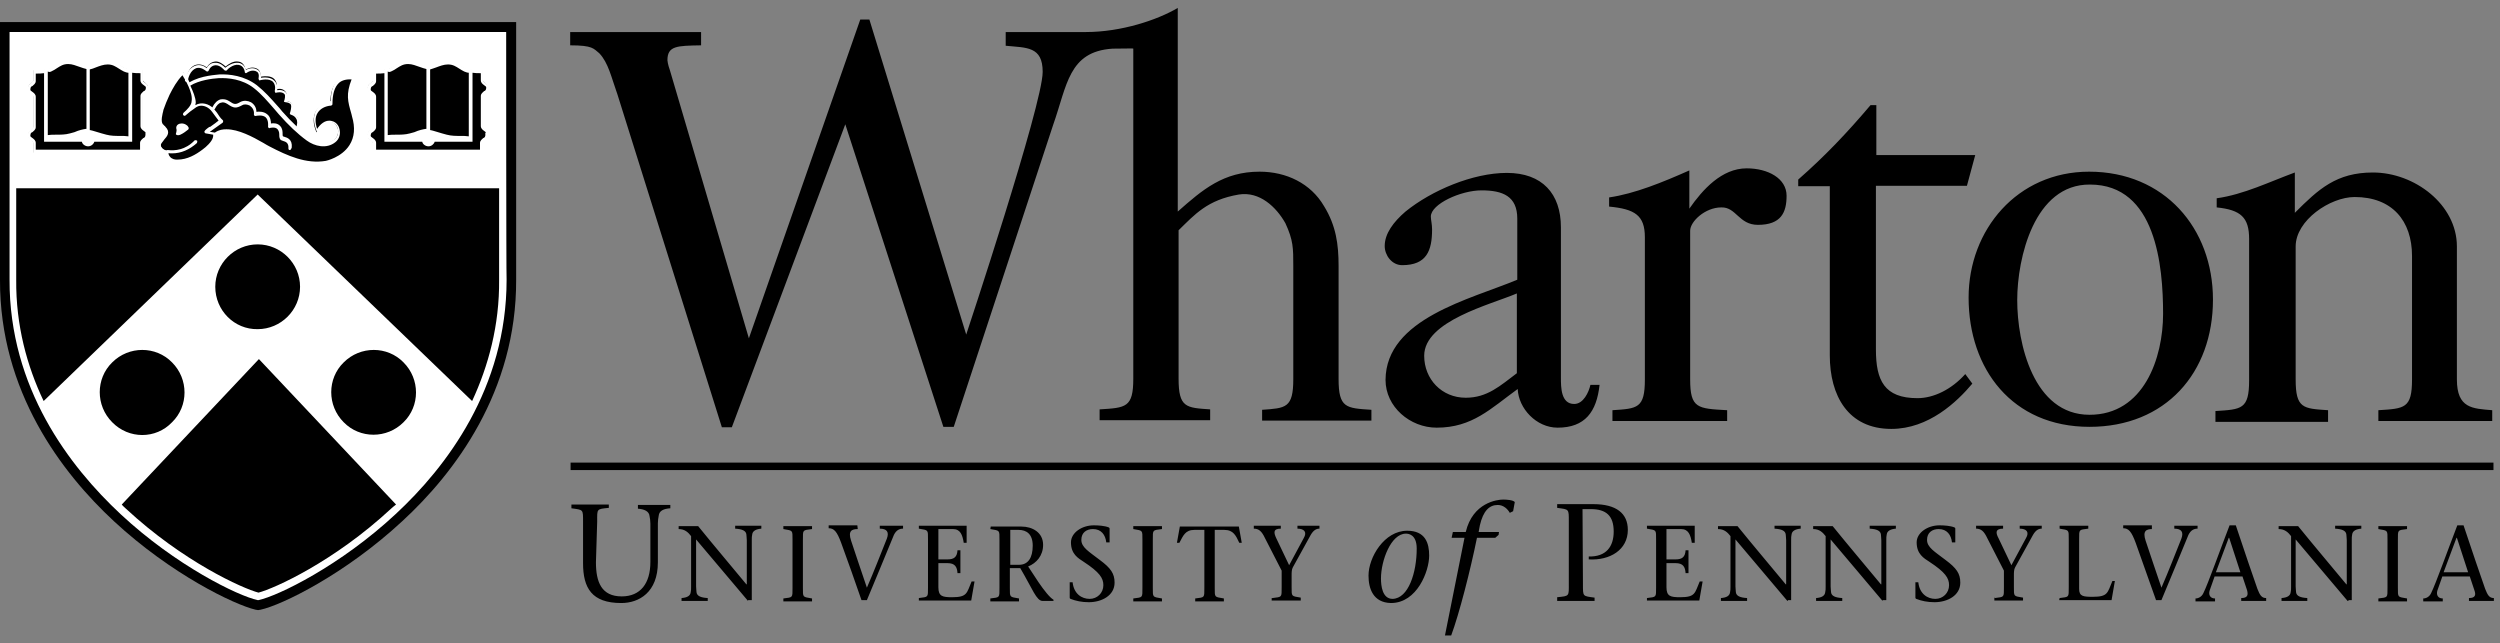 <?xml version="1.0" encoding="UTF-8"?>
<svg xmlns="http://www.w3.org/2000/svg" width="136" height="35" viewBox="0 0 136 35" fill="none">
  <rect x="0" y="0" width="136" height="35" fill="#808080" stroke="none"/>
  <path d="M28.079 1.201H0C0 1.201 0 15.127 0 15.217C-0.022 21.299 3.369 25.73 6.195 28.352C9.314 31.246 12.751 32.897 13.904 33.168L14.039 33.19L14.175 33.168C15.328 32.919 18.764 31.246 21.884 28.352C24.733 25.73 28.101 21.299 28.079 15.217C28.079 15.037 28.079 1.201 28.079 1.201Z" fill="#050000" style="fill:#050000;fill:color(display-p3 0.018 0 0);fill-opacity:1;"></path>
  <path d="M26.36 7.078C26.406 7.101 26.428 7.146 26.473 7.191C26.496 7.237 26.519 7.304 26.519 7.35C26.519 7.417 26.496 7.463 26.473 7.508C26.451 7.553 26.406 7.576 26.36 7.621C26.293 7.666 26.225 7.711 26.225 7.802V8.299H23.263H20.302V7.802C20.302 7.734 20.234 7.666 20.166 7.621C20.121 7.598 20.098 7.553 20.053 7.508C20.03 7.463 20.008 7.395 20.008 7.35C20.008 7.282 20.03 7.237 20.053 7.191C20.076 7.146 20.121 7.124 20.166 7.078C20.234 7.033 20.302 6.988 20.302 6.897V5.247C20.302 5.179 20.234 5.111 20.166 5.066C20.121 5.044 20.098 4.998 20.053 4.953C20.03 4.908 20.008 4.84 20.008 4.795C20.008 4.727 20.03 4.682 20.053 4.637C20.076 4.591 20.121 4.569 20.166 4.524C20.234 4.478 20.302 4.433 20.302 4.343V3.823H20.369C20.709 3.823 21.002 3.823 21.229 3.732C21.296 3.71 21.409 3.642 21.477 3.597C21.658 3.484 21.861 3.371 22.178 3.371C22.427 3.371 22.653 3.461 22.856 3.552C22.992 3.619 23.15 3.665 23.241 3.665H23.286C23.376 3.665 23.512 3.619 23.67 3.552C23.874 3.484 24.1 3.371 24.348 3.371C24.642 3.371 24.868 3.506 25.049 3.597C25.117 3.642 25.207 3.71 25.298 3.732C25.501 3.823 25.818 3.823 26.157 3.823H26.225V4.32C26.225 4.388 26.293 4.456 26.36 4.501C26.383 4.524 26.428 4.569 26.473 4.614C26.496 4.659 26.519 4.727 26.519 4.772C26.519 4.84 26.496 4.885 26.473 4.931C26.451 4.976 26.406 4.998 26.36 5.044C26.293 5.089 26.225 5.134 26.225 5.225V6.852C26.225 6.965 26.293 7.011 26.36 7.078ZM19.126 7.915C18.674 8.638 17.792 8.819 17.77 8.819C17.589 8.842 17.43 8.864 17.227 8.864C16.323 8.864 15.464 8.48 14.604 8.005C14.514 7.96 14.401 7.892 14.288 7.824C13.745 7.53 12.977 7.101 12.321 7.101C12.14 7.101 11.959 7.124 11.779 7.237L11.756 7.259V7.282C11.756 7.35 11.733 7.463 11.711 7.508C11.598 7.802 11.281 8.073 11.1 8.209C10.716 8.48 10.241 8.751 9.676 8.751C9.586 8.751 9.495 8.729 9.45 8.729C9.337 8.706 9.269 8.638 9.201 8.548C9.179 8.503 9.134 8.457 9.134 8.412C9.111 8.367 9.111 8.344 9.111 8.277V8.254L9.088 8.231C8.862 8.163 8.727 8.005 8.727 7.847C8.727 7.711 8.817 7.598 8.907 7.485C9.066 7.304 9.201 7.146 8.975 6.943C8.953 6.92 8.93 6.92 8.907 6.897C8.885 6.875 8.84 6.852 8.84 6.83C8.659 6.626 8.772 6.219 8.817 5.971V5.948C8.885 5.677 8.998 5.405 9.156 5.089C9.36 4.682 9.608 4.207 9.947 3.936C9.947 3.936 9.97 3.913 9.97 3.936C9.993 3.936 9.993 3.936 9.993 3.958C9.993 3.981 10.038 4.026 10.083 4.117L10.151 4.207L10.174 4.094C10.264 3.8 10.422 3.597 10.648 3.529C10.874 3.461 11.1 3.552 11.213 3.642L11.259 3.665L11.281 3.619C11.349 3.506 11.485 3.371 11.711 3.348C11.937 3.325 12.14 3.506 12.253 3.597L12.276 3.619L12.299 3.597C12.412 3.506 12.683 3.303 12.954 3.348C13.226 3.371 13.316 3.619 13.338 3.71L13.361 3.778L13.429 3.755C13.565 3.687 13.791 3.619 14.017 3.755C14.152 3.845 14.175 4.004 14.175 4.117V4.185L14.243 4.162C14.424 4.139 14.74 4.117 14.921 4.298C15.057 4.456 15.079 4.637 15.057 4.795L15.034 4.863L15.102 4.84C15.26 4.818 15.441 4.84 15.554 5.021C15.622 5.134 15.599 5.315 15.577 5.383V5.473L15.622 5.496C15.712 5.518 15.848 5.564 15.916 5.699C15.938 5.79 15.938 5.948 15.893 6.129L15.87 6.174L15.916 6.197C15.984 6.219 16.142 6.31 16.21 6.445C16.277 6.581 16.277 6.784 16.187 6.988L16.164 7.01L16.187 7.033C16.368 7.214 16.571 7.372 16.775 7.508C17.159 7.802 17.77 7.937 18.199 7.598C18.357 7.463 18.425 7.237 18.38 7.01C18.335 6.83 18.199 6.671 18.018 6.626C17.702 6.558 17.453 6.852 17.25 7.169C17.25 7.191 17.227 7.191 17.227 7.191L17.204 7.169C17.023 6.739 17.023 6.355 17.182 6.061C17.317 5.835 17.611 5.654 17.928 5.609H17.973V5.564C17.973 5.021 18.109 4.659 18.357 4.411C18.516 4.275 18.787 4.117 19.262 4.185C19.284 4.185 19.284 4.185 19.284 4.207C19.284 4.23 19.284 4.23 19.284 4.23C18.945 5.089 19.013 5.383 19.216 6.084C19.239 6.151 19.239 6.219 19.262 6.264C19.465 6.897 19.42 7.463 19.126 7.915ZM7.845 7.078C7.89 7.101 7.913 7.146 7.958 7.191C7.981 7.237 8.003 7.304 8.003 7.35C8.003 7.417 7.981 7.463 7.958 7.508C7.935 7.553 7.89 7.576 7.845 7.621C7.777 7.666 7.709 7.711 7.709 7.802V8.299H4.77H1.831V7.802C1.831 7.734 1.763 7.666 1.696 7.621C1.65 7.598 1.628 7.553 1.583 7.508C1.56 7.463 1.537 7.395 1.537 7.35C1.537 7.282 1.56 7.237 1.583 7.191C1.605 7.146 1.65 7.124 1.696 7.078C1.763 7.033 1.831 6.988 1.831 6.897V5.247C1.831 5.179 1.763 5.111 1.696 5.066C1.65 5.044 1.628 4.998 1.583 4.953C1.56 4.908 1.537 4.84 1.537 4.795C1.537 4.727 1.56 4.682 1.583 4.637C1.605 4.591 1.65 4.569 1.696 4.524C1.763 4.478 1.831 4.433 1.831 4.343V3.823H1.899C2.238 3.823 2.532 3.823 2.758 3.732C2.826 3.71 2.939 3.642 3.007 3.597C3.188 3.484 3.391 3.371 3.708 3.371C3.956 3.371 4.182 3.461 4.386 3.552C4.522 3.619 4.68 3.665 4.77 3.665H4.815C4.906 3.665 5.042 3.619 5.2 3.552C5.403 3.484 5.629 3.371 5.878 3.371C6.172 3.371 6.398 3.506 6.579 3.597C6.647 3.642 6.737 3.71 6.828 3.732C7.031 3.823 7.348 3.823 7.687 3.823H7.754V4.32C7.754 4.388 7.822 4.456 7.89 4.501C7.913 4.524 7.958 4.569 8.003 4.614C8.026 4.659 8.048 4.727 8.048 4.772C8.048 4.84 8.026 4.885 8.003 4.931C7.981 4.976 7.935 4.998 7.89 5.044C7.822 5.089 7.754 5.134 7.754 5.225V6.852C7.732 6.965 7.8 7.011 7.845 7.078ZM0.701 1.946C0.701 1.946 0.724 10.085 0.701 10.04H27.378C27.378 6.219 27.378 1.946 27.378 1.946H0.701Z" fill="white" style="fill:white;fill-opacity:1;"></path>
  <path d="M9.88 6.716C9.97 6.716 10.06 6.738 10.151 6.806C10.174 6.829 10.219 6.852 10.219 6.874C10.287 6.942 10.287 7.032 10.196 7.078C10.128 7.123 10.06 7.191 10.015 7.213C9.902 7.281 9.721 7.417 9.586 7.326C9.518 7.281 9.654 7.191 9.586 6.965C9.586 6.784 9.744 6.716 9.88 6.716Z" fill="white" style="fill:white;fill-opacity:1;"></path>
  <path d="M9.925 4.094C9.631 4.388 9.405 4.795 9.224 5.157C9.089 5.451 8.976 5.722 8.885 5.993V6.016C8.84 6.197 8.727 6.604 8.863 6.762C8.885 6.784 8.908 6.784 8.93 6.83C8.953 6.852 8.976 6.852 8.998 6.897C9.292 7.191 9.089 7.417 8.93 7.598C8.863 7.711 8.749 7.802 8.749 7.892C8.749 8.096 8.998 8.186 9.089 8.186C9.111 8.209 9.156 8.209 9.156 8.254C9.156 8.322 9.179 8.367 9.179 8.412C9.202 8.457 9.202 8.48 9.247 8.525C9.292 8.593 9.382 8.638 9.45 8.661C9.518 8.683 9.586 8.683 9.654 8.683C10.196 8.683 10.649 8.412 11.01 8.141C11.236 7.983 11.508 7.711 11.575 7.508C11.598 7.44 11.598 7.395 11.598 7.327L11.214 7.259C11.214 7.259 11.214 7.259 11.191 7.259C11.146 7.237 11.123 7.214 11.123 7.191C11.101 7.124 11.191 7.056 11.304 6.965C11.349 6.943 11.372 6.897 11.44 6.897C11.643 6.762 11.802 6.626 11.892 6.558C11.779 6.423 11.711 6.31 11.621 6.197C11.553 6.106 11.508 6.038 11.462 5.993C11.281 5.79 10.942 5.654 10.671 5.835C10.558 5.903 10.468 5.993 10.355 6.061C10.287 6.129 10.174 6.197 10.083 6.287C10.061 6.31 10.015 6.31 9.97 6.264C9.948 6.242 9.948 6.197 9.97 6.151C9.993 6.129 9.993 6.129 10.015 6.106C10.151 5.993 10.422 5.722 10.422 5.518C10.513 5.066 10.083 4.343 9.925 4.094ZM12.321 7.033C12.977 7.033 13.746 7.44 14.334 7.779C14.447 7.847 14.56 7.915 14.65 7.96C15.645 8.48 16.662 8.932 17.725 8.751C17.725 8.751 18.584 8.57 19.013 7.892C19.285 7.463 19.33 6.943 19.149 6.332C19.126 6.264 19.126 6.197 19.104 6.151C18.923 5.518 18.81 5.134 19.126 4.32C18.765 4.298 18.538 4.411 18.425 4.524C18.199 4.75 18.086 5.111 18.086 5.654C18.086 5.699 18.064 5.722 18.018 5.744C17.679 5.767 17.408 5.925 17.273 6.151C17.137 6.378 17.137 6.649 17.25 7.011C17.408 6.784 17.679 6.491 18.041 6.581C18.267 6.626 18.425 6.807 18.471 7.033C18.538 7.304 18.448 7.576 18.245 7.734C17.77 8.118 17.114 7.96 16.685 7.644C16.187 7.282 15.69 6.807 15.17 6.219C15.08 6.106 14.989 6.016 14.899 5.903C14.56 5.518 14.22 5.111 13.813 4.795C13.181 4.298 12.412 4.23 11.892 4.252C11.53 4.275 10.829 4.365 10.355 4.659C10.49 4.953 10.649 5.315 10.649 5.586C10.649 5.631 10.626 5.677 10.626 5.722C10.965 5.518 11.372 5.654 11.621 5.903C11.666 5.971 11.734 6.038 11.802 6.129C11.892 6.264 11.982 6.423 12.118 6.536C12.141 6.558 12.141 6.581 12.141 6.604C12.141 6.626 12.118 6.649 12.118 6.671C12.118 6.671 11.892 6.83 11.575 7.056C11.53 7.078 11.508 7.124 11.44 7.146L11.417 7.169L11.688 7.214C11.915 7.056 12.118 7.033 12.321 7.033ZM17.227 8.932C16.3 8.932 15.464 8.548 14.582 8.073C14.492 8.028 14.379 7.96 14.266 7.892C13.565 7.508 12.502 6.943 11.824 7.304C11.824 7.395 11.802 7.485 11.779 7.553C11.666 7.847 11.327 8.141 11.146 8.254C10.761 8.548 10.287 8.819 9.699 8.819C9.609 8.819 9.518 8.796 9.45 8.774C9.337 8.751 9.247 8.661 9.156 8.57C9.134 8.525 9.089 8.48 9.066 8.412C9.043 8.367 9.043 8.322 9.043 8.277C8.795 8.231 8.636 8.05 8.636 7.847C8.636 7.689 8.749 7.553 8.84 7.463C9.021 7.259 9.066 7.169 8.908 7.011C8.885 6.988 8.885 6.988 8.84 6.965C8.795 6.943 8.772 6.92 8.749 6.897C8.546 6.671 8.659 6.264 8.727 5.993V5.971C8.795 5.699 8.908 5.428 9.066 5.111C9.269 4.682 9.518 4.23 9.88 3.936C9.902 3.913 9.925 3.913 9.948 3.913C9.97 3.913 9.993 3.936 10.015 3.936C10.038 3.958 10.174 4.162 10.309 4.478C10.942 4.094 11.824 4.072 11.937 4.049C12.48 4.026 13.294 4.117 13.972 4.637C14.401 4.976 14.74 5.36 15.08 5.744C15.17 5.835 15.26 5.948 15.351 6.061C15.871 6.649 16.346 7.101 16.866 7.463C17.25 7.734 17.815 7.892 18.222 7.553C18.358 7.44 18.425 7.214 18.38 7.011C18.335 6.83 18.222 6.717 18.064 6.671C17.77 6.604 17.544 6.897 17.363 7.169C17.34 7.191 17.318 7.214 17.295 7.191C17.273 7.191 17.227 7.169 17.227 7.146C17.046 6.694 17.024 6.287 17.205 5.993C17.363 5.744 17.634 5.564 17.996 5.496C17.996 4.953 18.132 4.546 18.38 4.32C18.538 4.185 18.832 4.004 19.33 4.094C19.352 4.094 19.375 4.117 19.398 4.139C19.42 4.162 19.42 4.185 19.398 4.207C19.058 5.044 19.149 5.338 19.33 6.038C19.352 6.106 19.352 6.174 19.375 6.219C19.556 6.897 19.511 7.463 19.194 7.937C18.719 8.683 17.838 8.864 17.77 8.887C17.566 8.91 17.408 8.932 17.227 8.932Z" fill="white" style="fill:white;fill-opacity:1;"></path>
  <path d="M9.36 8.343C9.292 8.343 9.202 8.343 9.111 8.321C9.066 8.321 9.043 8.276 9.043 8.23C9.043 8.185 9.089 8.162 9.134 8.162C9.518 8.208 10.083 8.162 10.581 7.643C10.603 7.62 10.649 7.62 10.716 7.643C10.739 7.665 10.739 7.71 10.716 7.778C10.309 8.14 9.857 8.343 9.36 8.343Z" fill="white" style="fill:white;fill-opacity:1;"></path>
  <path d="M16.165 7.077C16.142 7.077 16.142 7.077 16.142 7.077C16.097 7.054 16.074 7.009 16.097 6.964C16.187 6.761 16.187 6.58 16.119 6.467C16.029 6.286 15.825 6.241 15.825 6.241C15.803 6.241 15.78 6.218 15.78 6.195C15.758 6.173 15.758 6.15 15.78 6.128C15.803 6.06 15.871 5.811 15.825 5.698C15.803 5.608 15.599 5.562 15.532 5.562C15.509 5.562 15.486 5.54 15.464 5.54C15.441 5.54 15.441 5.494 15.464 5.472C15.486 5.404 15.532 5.223 15.486 5.133C15.351 4.952 15.034 5.042 15.034 5.042C15.012 5.065 14.966 5.042 14.966 5.02C14.966 4.997 14.944 4.975 14.944 4.952C14.944 4.952 15.034 4.658 14.853 4.455C14.627 4.228 14.175 4.364 14.152 4.364C14.13 4.387 14.085 4.364 14.085 4.342C14.085 4.319 14.062 4.296 14.062 4.274C14.062 4.251 14.13 4.025 13.994 3.912C13.723 3.731 13.429 3.957 13.429 3.957C13.406 3.98 13.384 3.98 13.361 3.98C13.339 3.957 13.316 3.957 13.316 3.912C13.316 3.889 13.271 3.573 12.977 3.528C12.66 3.482 12.344 3.799 12.344 3.822C12.321 3.844 12.321 3.844 12.276 3.844C12.254 3.844 12.231 3.822 12.208 3.822C12.208 3.822 11.982 3.528 11.711 3.55C11.44 3.573 11.349 3.844 11.349 3.844C11.327 3.867 11.327 3.889 11.281 3.889C11.259 3.889 11.236 3.889 11.213 3.867C11.213 3.867 10.942 3.618 10.671 3.709C10.332 3.844 10.241 4.251 10.219 4.387C10.196 4.432 10.174 4.455 10.128 4.455C10.083 4.432 10.06 4.409 10.06 4.364C10.083 4.206 10.196 3.731 10.626 3.573C10.874 3.482 11.123 3.595 11.236 3.709C11.304 3.595 11.44 3.415 11.688 3.415C11.96 3.392 12.163 3.595 12.254 3.686C12.389 3.573 12.66 3.392 12.954 3.415C13.203 3.437 13.339 3.641 13.384 3.799C13.52 3.731 13.768 3.641 14.017 3.799C14.198 3.912 14.198 4.093 14.198 4.228C14.379 4.206 14.718 4.183 14.921 4.387C15.102 4.568 15.102 4.771 15.079 4.907C15.215 4.884 15.464 4.884 15.599 5.088C15.667 5.223 15.667 5.381 15.622 5.495C15.735 5.517 15.893 5.585 15.961 5.721C16.006 5.856 15.961 6.06 15.938 6.173C16.029 6.195 16.165 6.308 16.255 6.467C16.345 6.647 16.323 6.851 16.232 7.1C16.21 7.054 16.187 7.077 16.165 7.077Z" fill="white" style="fill:white;fill-opacity:1;"></path>
  <path d="M15.758 8.163C15.712 8.163 15.69 8.118 15.69 8.073C15.712 7.779 15.554 7.711 15.396 7.666C15.351 7.643 15.328 7.643 15.283 7.621C15.215 7.576 15.192 7.463 15.192 7.372C15.192 7.259 15.192 7.146 15.102 7.033C14.966 6.875 14.672 6.965 14.672 6.965C14.65 6.988 14.605 6.965 14.605 6.943C14.582 6.92 14.582 6.897 14.582 6.875C14.582 6.875 14.627 6.536 14.446 6.377C14.288 6.242 13.994 6.287 13.904 6.31C13.881 6.31 13.858 6.31 13.836 6.287C13.813 6.264 13.813 6.242 13.813 6.219C13.836 6.016 13.745 5.857 13.587 5.744C13.452 5.677 13.293 5.654 13.18 5.722C12.841 5.903 12.728 5.903 12.366 5.654C12.253 5.586 12.14 5.541 12.027 5.586C11.892 5.609 11.779 5.744 11.688 5.925C11.666 5.948 11.62 5.993 11.575 5.948C11.553 5.925 11.507 5.88 11.553 5.835C11.666 5.609 11.824 5.451 12.005 5.405C12.163 5.383 12.321 5.405 12.457 5.496C12.751 5.699 12.819 5.699 13.09 5.541C13.271 5.451 13.474 5.473 13.655 5.564C13.836 5.677 13.949 5.857 13.949 6.084C14.085 6.061 14.356 6.061 14.537 6.219C14.718 6.355 14.74 6.604 14.74 6.717C14.876 6.694 15.102 6.694 15.238 6.852C15.373 6.988 15.373 7.169 15.373 7.282C15.373 7.327 15.373 7.395 15.396 7.417C15.418 7.417 15.441 7.44 15.464 7.44C15.622 7.485 15.916 7.576 15.871 8.028C15.825 8.141 15.803 8.163 15.758 8.163Z" fill="white" style="fill:white;fill-opacity:1;"></path>
  <path d="M7.913 7.349C7.913 7.372 7.89 7.417 7.89 7.44C7.868 7.462 7.845 7.508 7.8 7.508C7.732 7.575 7.619 7.643 7.619 7.779V8.141H4.771H1.945V7.779C1.945 7.643 1.854 7.575 1.764 7.508C1.741 7.485 1.696 7.462 1.673 7.44C1.651 7.417 1.651 7.372 1.651 7.349C1.651 7.327 1.673 7.281 1.673 7.259C1.696 7.236 1.719 7.191 1.764 7.191C1.832 7.123 1.945 7.055 1.945 6.92V5.269C1.945 5.134 1.854 5.066 1.764 4.998C1.741 4.975 1.696 4.953 1.673 4.93C1.651 4.908 1.651 4.862 1.651 4.84C1.651 4.817 1.673 4.772 1.673 4.749C1.696 4.727 1.719 4.682 1.764 4.682C1.832 4.614 1.945 4.546 1.945 4.41V4.003C1.945 4.003 1.945 4.003 1.967 4.003C2.103 4.003 2.261 4.003 2.397 3.981V7.711H4.454C4.477 7.847 4.635 7.96 4.793 7.96C4.951 7.96 5.087 7.847 5.132 7.711H7.19V3.958C7.325 3.981 7.483 3.981 7.619 3.981H7.642V4.365C7.642 4.501 7.732 4.569 7.823 4.636C7.845 4.659 7.89 4.682 7.913 4.704C7.936 4.727 7.936 4.772 7.936 4.795C7.936 4.817 7.913 4.862 7.913 4.885C7.89 4.908 7.868 4.953 7.823 4.953C7.755 5.021 7.642 5.089 7.642 5.224V6.852C7.642 6.988 7.732 7.055 7.823 7.123C7.845 7.146 7.89 7.168 7.913 7.191C7.913 7.259 7.913 7.304 7.913 7.349ZM2.826 3.868C2.917 3.823 3.007 3.777 3.098 3.709C3.278 3.596 3.437 3.483 3.708 3.483C3.934 3.483 4.138 3.574 4.341 3.642C4.477 3.687 4.59 3.732 4.703 3.755V7.01H4.68C4.522 7.033 4.296 7.078 4.047 7.191C3.979 7.214 3.866 7.236 3.798 7.259C3.55 7.327 3.301 7.327 3.052 7.327C2.894 7.327 2.736 7.327 2.6 7.349V3.89C2.668 3.936 2.758 3.913 2.826 3.868ZM5.223 3.664C5.404 3.596 5.63 3.506 5.856 3.506C6.127 3.506 6.285 3.619 6.466 3.732C6.534 3.777 6.647 3.845 6.737 3.89C6.805 3.913 6.896 3.958 6.986 3.958V7.417C6.85 7.394 6.692 7.394 6.534 7.394C6.285 7.394 6.037 7.394 5.788 7.327C5.72 7.304 5.607 7.281 5.539 7.259C5.29 7.191 5.042 7.101 4.906 7.078C4.906 7.078 4.906 7.078 4.884 7.078V3.777C4.997 3.755 5.11 3.709 5.223 3.664ZM7.89 7.033C7.823 6.988 7.777 6.965 7.777 6.897V5.269C7.777 5.224 7.8 5.202 7.89 5.134C7.936 5.111 7.981 5.066 8.026 4.998C8.049 4.93 8.094 4.862 8.094 4.817C8.094 4.772 8.071 4.682 8.026 4.636C8.003 4.591 7.958 4.546 7.89 4.501C7.823 4.456 7.777 4.433 7.777 4.365V3.777H7.642C7.348 3.777 7.009 3.777 6.805 3.687C6.737 3.664 6.647 3.619 6.579 3.551C6.398 3.438 6.195 3.303 5.856 3.303C5.607 3.303 5.358 3.393 5.155 3.483C5.019 3.551 4.884 3.596 4.793 3.596H4.771H4.748C4.657 3.596 4.522 3.551 4.386 3.483C4.183 3.416 3.957 3.303 3.685 3.303C3.369 3.303 3.143 3.438 2.962 3.551C2.894 3.596 2.804 3.642 2.736 3.687C2.532 3.777 2.193 3.777 1.899 3.777H1.809V4.365C1.809 4.41 1.786 4.433 1.696 4.501C1.651 4.523 1.605 4.569 1.56 4.636C1.515 4.704 1.492 4.772 1.492 4.817C1.492 4.885 1.515 4.953 1.56 4.998C1.583 5.043 1.628 5.089 1.696 5.134C1.764 5.179 1.809 5.202 1.809 5.269V6.897C1.809 6.942 1.786 6.965 1.696 7.033C1.651 7.055 1.605 7.101 1.56 7.168C1.538 7.236 1.492 7.304 1.492 7.349C1.492 7.417 1.515 7.485 1.56 7.53C1.583 7.575 1.628 7.621 1.696 7.666C1.764 7.711 1.809 7.734 1.809 7.801V8.344H4.816H7.823V7.801C7.823 7.756 7.845 7.734 7.936 7.666C7.981 7.643 8.026 7.598 8.071 7.53C8.116 7.462 8.139 7.394 8.139 7.349C8.139 7.281 8.116 7.214 8.071 7.168C7.981 7.101 7.936 7.055 7.89 7.033ZM26.406 7.349C26.406 7.372 26.383 7.417 26.383 7.44C26.361 7.462 26.338 7.508 26.293 7.508C26.225 7.575 26.112 7.643 26.112 7.779V8.141H23.286H20.46V7.779C20.46 7.643 20.37 7.575 20.279 7.508C20.257 7.485 20.211 7.462 20.189 7.44C20.166 7.417 20.166 7.372 20.166 7.349C20.166 7.327 20.189 7.281 20.189 7.259C20.211 7.236 20.234 7.191 20.279 7.191C20.347 7.123 20.46 7.055 20.46 6.92V5.269C20.46 5.134 20.37 5.066 20.279 4.998C20.257 4.975 20.211 4.953 20.189 4.93C20.166 4.908 20.166 4.862 20.166 4.84C20.166 4.817 20.189 4.772 20.189 4.749C20.211 4.727 20.234 4.682 20.279 4.682C20.347 4.614 20.46 4.546 20.46 4.41V4.003C20.46 4.003 20.46 4.003 20.483 4.003C20.618 4.003 20.777 4.003 20.912 3.981V7.711H22.97C22.992 7.847 23.15 7.96 23.309 7.96C23.467 7.96 23.602 7.847 23.648 7.711H25.705V3.958C25.841 3.981 25.999 3.981 26.135 3.981H26.157V4.365C26.157 4.501 26.248 4.569 26.338 4.636C26.361 4.659 26.406 4.682 26.428 4.704C26.451 4.727 26.451 4.772 26.451 4.795C26.451 4.817 26.428 4.862 26.428 4.885C26.406 4.908 26.383 4.953 26.338 4.953C26.27 5.021 26.157 5.089 26.157 5.224V6.852C26.157 6.988 26.248 7.055 26.338 7.123C26.361 7.146 26.406 7.168 26.428 7.191C26.383 7.259 26.406 7.304 26.406 7.349ZM21.319 3.868C21.41 3.823 21.5 3.777 21.59 3.709C21.771 3.596 21.93 3.483 22.201 3.483C22.427 3.483 22.63 3.574 22.834 3.642C22.97 3.687 23.083 3.732 23.196 3.755V7.01H23.173C23.015 7.033 22.789 7.078 22.54 7.191C22.472 7.214 22.359 7.236 22.291 7.259C22.043 7.327 21.794 7.327 21.545 7.327C21.387 7.327 21.229 7.327 21.093 7.349V3.89C21.161 3.936 21.229 3.913 21.319 3.868ZM23.738 3.664C23.919 3.596 24.145 3.506 24.371 3.506C24.642 3.506 24.801 3.619 24.982 3.732C25.049 3.777 25.162 3.845 25.253 3.89C25.321 3.913 25.411 3.958 25.502 3.958V7.417C25.366 7.394 25.208 7.394 25.049 7.394C24.801 7.394 24.552 7.394 24.303 7.327C24.235 7.304 24.122 7.281 24.055 7.259C23.806 7.191 23.557 7.101 23.422 7.078C23.422 7.078 23.422 7.078 23.399 7.078V3.777C23.489 3.755 23.602 3.709 23.738 3.664ZM26.383 7.033C26.315 6.988 26.27 6.965 26.27 6.897V5.269C26.27 5.224 26.293 5.202 26.383 5.134C26.428 5.111 26.474 5.066 26.519 4.998C26.541 4.93 26.587 4.862 26.587 4.817C26.587 4.772 26.564 4.682 26.519 4.636C26.496 4.591 26.451 4.546 26.383 4.501C26.315 4.456 26.27 4.433 26.27 4.365V3.777H26.135C25.841 3.777 25.502 3.777 25.298 3.687C25.23 3.664 25.14 3.619 25.072 3.551C24.891 3.438 24.688 3.303 24.349 3.303C24.1 3.303 23.851 3.393 23.648 3.483C23.512 3.551 23.376 3.596 23.286 3.596H23.263C23.173 3.596 23.037 3.551 22.902 3.483C22.698 3.416 22.472 3.303 22.201 3.303C21.884 3.303 21.658 3.438 21.477 3.551C21.41 3.596 21.319 3.642 21.251 3.687C21.048 3.777 20.709 3.777 20.415 3.777H20.279V4.365C20.279 4.41 20.257 4.433 20.166 4.501C20.121 4.523 20.076 4.569 20.03 4.636C20.008 4.704 19.963 4.772 19.963 4.817C19.963 4.885 19.985 4.953 20.03 4.998C20.053 5.043 20.098 5.089 20.166 5.134C20.234 5.179 20.279 5.202 20.279 5.269V6.897C20.279 6.942 20.257 6.965 20.166 7.033C20.121 7.055 20.076 7.101 20.03 7.168C20.008 7.236 19.963 7.304 19.963 7.349C19.963 7.417 19.985 7.485 20.03 7.53C20.053 7.575 20.098 7.621 20.166 7.666C20.234 7.711 20.279 7.734 20.279 7.801V8.344H23.286H26.293V7.801C26.293 7.756 26.315 7.734 26.406 7.666C26.451 7.643 26.496 7.598 26.541 7.53C26.564 7.462 26.609 7.394 26.609 7.349C26.609 7.281 26.587 7.214 26.541 7.168C26.474 7.101 26.406 7.055 26.383 7.033Z" fill="white" style="fill:white;fill-opacity:1;"></path>
  <path d="M25.683 21.817L14.017 10.581L2.374 21.817C1.47 19.918 0.859 17.703 0.882 15.216C0.882 15.148 0.882 12.887 0.882 10.242H27.152C27.152 12.887 27.152 15.148 27.152 15.216C27.175 17.703 26.564 19.918 25.683 21.817ZM21.952 22.97C21.048 23.875 19.578 23.875 18.697 22.97C17.793 22.066 17.793 20.596 18.697 19.715C19.601 18.81 21.071 18.81 21.952 19.715C22.857 20.619 22.857 22.088 21.952 22.97ZM11.711 15.6C11.711 14.334 12.751 13.294 14.017 13.294C15.283 13.294 16.323 14.334 16.323 15.6C16.323 16.866 15.283 17.906 14.017 17.906C12.751 17.929 11.711 16.889 11.711 15.6ZM21.274 27.672C18.154 30.566 14.921 32.013 14.062 32.239C13.203 32.013 9.97 30.566 6.85 27.672C6.783 27.605 6.692 27.537 6.624 27.446L14.085 19.534L21.545 27.446C21.432 27.537 21.342 27.605 21.274 27.672ZM6.104 22.97C5.2 22.066 5.2 20.596 6.104 19.715C7.009 18.81 8.478 18.81 9.36 19.715C10.264 20.619 10.264 22.088 9.36 22.97C8.478 23.897 7.009 23.897 6.104 22.97ZM27.175 2.103C27.175 2.963 27.175 6.602 27.175 9.835H0.905C0.905 6.602 0.905 2.963 0.905 2.103H27.175ZM27.536 1.742H0.52C0.52 1.742 0.52 15.035 0.52 15.216C0.498 21.116 3.798 25.389 6.557 27.966C9.563 30.77 12.954 32.42 14.017 32.646H14.04H14.062C15.125 32.42 18.516 30.77 21.523 27.966C24.281 25.412 27.559 21.116 27.559 15.216C27.536 15.035 27.536 1.742 27.536 1.742Z" fill="white" style="fill:white;fill-opacity:1;"></path>
  <path d="M135.622 25.571H31.04V25.164H135.645V25.571H135.622ZM32.419 30.59C32.419 31.652 32.713 32.444 33.821 32.444C34.838 32.444 35.381 31.743 35.381 30.567V28.487C35.381 28.329 35.358 28.193 35.336 28.08C35.313 27.809 35.042 27.696 34.703 27.673V27.47H36.466V27.651C36.104 27.673 35.856 27.786 35.833 28.058C35.81 28.193 35.788 28.306 35.788 28.465V30.59C35.788 32.217 34.77 32.805 33.798 32.805C32.193 32.805 31.718 31.991 31.718 30.635V28.397C31.718 27.696 31.741 27.741 31.085 27.651V27.447H33.12V27.628C32.442 27.696 32.487 27.673 32.487 28.374L32.419 30.59ZM40.694 32.692C39.767 31.607 38.817 30.454 37.868 29.346V31.901C37.868 32.036 37.89 32.127 37.89 32.217C37.913 32.421 38.116 32.511 38.501 32.534V32.692H37.076V32.534C37.37 32.511 37.551 32.421 37.574 32.217C37.596 32.127 37.596 32.036 37.596 31.901V29.165C37.438 28.962 37.257 28.781 36.918 28.781V28.623H37.981C38.84 29.685 39.744 30.748 40.603 31.788H40.626V29.392C40.626 29.256 40.603 29.165 40.603 29.075C40.581 28.872 40.377 28.781 39.993 28.759V28.6H41.417V28.759C41.146 28.781 40.942 28.872 40.92 29.075C40.897 29.165 40.897 29.256 40.897 29.392V32.647H40.694V32.692ZM43.678 31.969C43.678 32.511 43.655 32.466 44.175 32.556V32.715H42.615V32.556C43.135 32.489 43.113 32.534 43.113 31.969V29.369C43.113 28.826 43.135 28.872 42.615 28.781V28.623H44.175V28.781C43.655 28.849 43.678 28.804 43.678 29.369V31.969ZM46.662 28.781C46.345 28.781 46.119 28.872 46.3 29.414C46.526 30.115 46.865 31.087 47.159 31.969C47.544 31.087 47.883 30.205 48.245 29.301C48.38 28.939 48.245 28.759 47.86 28.759V28.6H49.126V28.759C48.945 28.759 48.764 28.826 48.629 29.098C48.131 30.296 47.657 31.471 47.159 32.647H46.865C46.526 31.652 46.119 30.522 45.758 29.527C45.532 28.917 45.373 28.736 45.079 28.736V28.578H46.639L46.662 28.781ZM49.985 32.534C50.505 32.466 50.483 32.511 50.483 31.946V29.346C50.483 28.804 50.505 28.849 49.985 28.759V28.6H52.585V29.527H52.427C52.359 29.098 52.246 28.781 51.839 28.781H51.048V30.431H51.545C51.907 30.431 52.065 30.296 52.088 29.934H52.246V31.177H52.088C52.065 30.838 51.952 30.635 51.545 30.635H51.048V31.946C51.048 32.444 51.274 32.489 51.794 32.489C52.63 32.489 52.585 32.263 52.856 31.63H53.015L52.834 32.669H49.985V32.534ZM53.896 28.645H55.569C56.157 28.645 56.745 28.962 56.745 29.64C56.745 30.228 56.383 30.635 55.931 30.816L56.496 31.675C56.79 32.104 57.107 32.511 57.31 32.624V32.692H56.722C56.383 32.692 56.18 32.059 55.502 30.906H54.936V31.969C54.936 32.511 54.914 32.466 55.434 32.556V32.715H53.874V32.556C54.394 32.489 54.371 32.534 54.371 31.969V29.369C54.371 28.826 54.394 28.872 53.874 28.781L53.896 28.645ZM54.936 30.725H55.434C55.931 30.725 56.18 30.341 56.18 29.685C56.18 29.052 55.841 28.826 55.411 28.826H54.959V30.725H54.936ZM60.181 29.505C60.136 29.098 59.91 28.781 59.458 28.781C59.119 28.781 58.825 28.962 58.825 29.369C58.825 29.776 59.232 30.002 59.819 30.454C60.43 30.906 60.633 31.2 60.633 31.697C60.633 32.398 59.932 32.76 59.232 32.76C58.847 32.76 58.531 32.692 58.237 32.579C58.214 32.556 58.192 32.556 58.192 32.511V31.675H58.35C58.418 32.308 58.847 32.579 59.277 32.579C59.684 32.579 60.023 32.263 60.023 31.833C60.023 31.449 59.819 31.132 58.96 30.567C58.644 30.364 58.26 30.137 58.26 29.505C58.26 28.985 58.847 28.578 59.503 28.578C59.752 28.578 60.091 28.6 60.317 28.691C60.339 28.713 60.362 28.713 60.362 28.759V29.505H60.181ZM62.713 31.969C62.713 32.511 62.691 32.466 63.211 32.556V32.715H61.651V32.556C62.171 32.489 62.148 32.534 62.148 31.969V29.369C62.148 28.826 62.171 28.872 61.651 28.781V28.623H63.211V28.781C62.691 28.849 62.713 28.804 62.713 29.369V31.969ZM66.082 31.969C66.082 32.511 66.059 32.466 66.579 32.556V32.715H65.019V32.556C65.539 32.489 65.517 32.534 65.517 31.969V28.826H64.974C64.477 28.826 64.364 29.143 64.16 29.527H64.025L64.183 28.645H67.393L67.551 29.527H67.416C67.235 29.143 67.099 28.826 66.602 28.826H66.082V31.969ZM69.224 32.534C69.744 32.466 69.722 32.511 69.722 31.946V31.042L68.817 29.278C68.636 28.894 68.478 28.759 68.207 28.759V28.6H69.676V28.759C69.247 28.759 69.292 28.985 69.428 29.278L70.129 30.748L70.92 29.278C71.123 28.939 70.942 28.759 70.581 28.759V28.6H71.779V28.759C71.621 28.759 71.462 28.826 71.304 29.098L70.332 30.861C70.264 30.974 70.264 31.155 70.264 31.291V31.924C70.264 32.466 70.242 32.421 70.761 32.511V32.669H69.179V32.534H69.224ZM74.447 31.313C74.447 30.318 75.306 28.872 76.549 28.872C77.544 28.872 77.747 29.55 77.747 30.228C77.747 31.064 77.092 32.805 75.667 32.805C74.695 32.783 74.447 32.014 74.447 31.313ZM77.069 29.844C77.069 29.052 76.594 29.03 76.481 29.03C75.667 29.03 75.125 30.499 75.125 31.471C75.125 31.856 75.193 32.579 75.758 32.579C76.617 32.556 77.069 31.155 77.069 29.844ZM81.523 29.098L81.342 29.256H80.347C79.985 31.042 79.375 33.416 78.945 34.569H78.606L79.669 29.256H78.968L79.036 28.939H79.737C80.121 27.334 81.455 27.176 81.771 27.176C81.952 27.176 82.314 27.198 82.404 27.312L82.314 27.809L82.133 27.899C82.02 27.696 81.794 27.47 81.477 27.47C81.025 27.47 80.686 27.786 80.505 28.578L80.438 28.939H81.545L81.523 29.098ZM86.112 31.765C86.112 32.466 86.089 32.421 86.745 32.511V32.692H84.71V32.489C85.388 32.421 85.343 32.444 85.343 31.743V28.374C85.343 27.673 85.366 27.718 84.71 27.628V27.425H86.677C87.921 27.425 88.554 27.922 88.554 28.826C88.554 29.911 87.581 30.499 86.428 30.431V30.273C87.378 30.296 87.785 29.731 87.785 28.917C87.785 28.058 87.378 27.696 86.541 27.696H86.089L86.112 31.765ZM89.594 32.534C90.114 32.466 90.091 32.511 90.091 31.946V29.346C90.091 28.804 90.114 28.849 89.594 28.759V28.6H92.193V29.527H92.035C91.967 29.098 91.854 28.781 91.447 28.781H90.656V30.431H91.153C91.515 30.431 91.673 30.296 91.696 29.934H91.854V31.177H91.696C91.673 30.838 91.56 30.635 91.153 30.635H90.656V31.946C90.656 32.444 90.882 32.489 91.402 32.489C92.239 32.489 92.193 32.263 92.465 31.63H92.623L92.442 32.669H89.594V32.534ZM97.235 32.692C96.308 31.607 95.358 30.454 94.409 29.346V31.901C94.409 32.036 94.431 32.127 94.431 32.217C94.454 32.421 94.658 32.511 95.042 32.534V32.692H93.618V32.534C93.912 32.511 94.092 32.421 94.115 32.217C94.138 32.127 94.138 32.036 94.138 31.901V29.165C93.979 28.962 93.799 28.781 93.459 28.781V28.623H94.522C95.381 29.685 96.285 30.748 97.144 31.788H97.167V29.392C97.167 29.256 97.144 29.165 97.144 29.075C97.122 28.872 96.918 28.781 96.534 28.759V28.6H97.958V28.759C97.687 28.781 97.484 28.872 97.461 29.075C97.438 29.165 97.438 29.256 97.438 29.392V32.647H97.257V32.692H97.235ZM102.412 32.692C101.485 31.607 100.536 30.454 99.586 29.346V31.901C99.586 32.036 99.609 32.127 99.609 32.217C99.631 32.421 99.835 32.511 100.219 32.534V32.692H98.795V32.534C99.089 32.511 99.269 32.421 99.292 32.217C99.315 32.127 99.315 32.036 99.315 31.901V29.165C99.156 28.962 98.976 28.781 98.636 28.781V28.623H99.699C100.558 29.685 101.462 30.748 102.322 31.788H102.344V29.392C102.344 29.256 102.322 29.165 102.322 29.075C102.299 28.872 102.095 28.781 101.711 28.759V28.6H103.135V28.759C102.864 28.781 102.661 28.872 102.638 29.075C102.615 29.165 102.615 29.256 102.615 29.392V32.647H102.412V32.692ZM106.187 29.505C106.142 29.098 105.916 28.781 105.464 28.781C105.125 28.781 104.831 28.962 104.831 29.369C104.831 29.776 105.238 30.002 105.826 30.454C106.436 30.906 106.64 31.2 106.64 31.697C106.64 32.398 105.939 32.76 105.238 32.76C104.854 32.76 104.537 32.692 104.243 32.579C104.221 32.556 104.198 32.556 104.198 32.511V31.675H104.356C104.424 32.308 104.854 32.579 105.283 32.579C105.69 32.579 106.029 32.263 106.029 31.833C106.029 31.449 105.826 31.132 104.967 30.567C104.65 30.364 104.266 30.137 104.266 29.505C104.266 28.985 104.854 28.578 105.509 28.578C105.758 28.578 106.097 28.6 106.323 28.691C106.346 28.713 106.368 28.713 106.368 28.759V29.505H106.187ZM108.516 32.534C109.036 32.466 109.013 32.511 109.013 31.946V31.042L108.109 29.278C107.928 28.894 107.77 28.759 107.499 28.759V28.6H108.968V28.759C108.539 28.759 108.561 28.985 108.719 29.278L109.42 30.748L110.212 29.278C110.415 28.939 110.234 28.759 109.872 28.759V28.6H111.071V28.759C110.912 28.759 110.754 28.826 110.596 29.098L109.624 30.861C109.556 30.974 109.556 31.155 109.556 31.291V31.924C109.556 32.466 109.533 32.421 110.053 32.511V32.669H108.493V32.511H108.516V32.534ZM112.043 32.534C112.563 32.466 112.54 32.511 112.54 31.946V29.346C112.54 28.804 112.563 28.849 112.043 28.759V28.6H113.603V28.759C113.083 28.826 113.105 28.781 113.105 29.346V32.036C113.105 32.444 113.331 32.466 113.851 32.466C114.688 32.466 114.643 32.24 114.914 31.607H115.049L114.869 32.647H112.02L112.043 32.534ZM117.084 28.781C116.768 28.781 116.542 28.872 116.722 29.414C116.949 30.115 117.288 31.087 117.582 31.969C117.966 31.087 118.305 30.205 118.667 29.301C118.802 28.939 118.667 28.759 118.282 28.759V28.6H119.548V28.759C119.368 28.759 119.187 28.826 119.051 29.098C118.554 30.296 118.079 31.471 117.582 32.647H117.288C116.926 31.652 116.542 30.522 116.18 29.527C115.954 28.917 115.796 28.736 115.502 28.736V28.578H117.062V28.781H117.084ZM120.475 31.358L120.204 32.127C120.136 32.353 120.227 32.556 120.498 32.556V32.715H119.435V32.556C119.594 32.556 119.774 32.466 119.865 32.263C120.114 31.765 120.792 29.866 121.289 28.578H121.628C122.013 29.731 122.623 31.539 122.804 32.036C122.939 32.376 123.03 32.534 123.279 32.534V32.692H121.922V32.534C122.284 32.534 122.306 32.353 122.239 32.104L121.99 31.358H120.475ZM121.877 31.132L121.267 29.256H121.244L120.543 31.132H121.877ZM127.71 32.692C126.783 31.607 125.833 30.454 124.884 29.346V31.901C124.884 32.036 124.906 32.127 124.906 32.217C124.929 32.421 125.132 32.511 125.517 32.534V32.692H124.115V32.534C124.409 32.511 124.59 32.421 124.612 32.217C124.635 32.127 124.635 32.036 124.635 31.901V29.165C124.477 28.962 124.296 28.781 123.957 28.781V28.623H125.019C125.878 29.685 126.783 30.748 127.642 31.788H127.664V29.392C127.664 29.256 127.642 29.165 127.642 29.075C127.619 28.872 127.416 28.781 127.031 28.759V28.6H128.456V28.759C128.184 28.781 127.981 28.872 127.958 29.075C127.936 29.165 127.936 29.256 127.936 29.392V32.647H127.755V32.692H127.71ZM130.445 31.969C130.445 32.511 130.423 32.466 130.943 32.556V32.715H129.383V32.556C129.903 32.489 129.88 32.534 129.88 31.969V29.369C129.88 28.826 129.903 28.872 129.383 28.781V28.623H130.943V28.781C130.423 28.849 130.445 28.804 130.445 29.369V31.969ZM132.864 31.358L132.593 32.127C132.525 32.353 132.615 32.556 132.887 32.556V32.715H131.824V32.556C131.982 32.556 132.163 32.466 132.254 32.263C132.502 31.765 133.181 29.866 133.678 28.578H134.017C134.401 29.731 135.012 31.539 135.193 32.036C135.328 32.376 135.419 32.534 135.667 32.534V32.692H134.311V32.534C134.673 32.534 134.695 32.353 134.605 32.104L134.356 31.358H132.864ZM134.266 31.132L133.655 29.256H133.633L132.932 31.132H134.266ZM82.517 20.303V15.963C81.093 16.573 77.476 17.455 77.476 19.354C77.476 20.62 78.425 21.637 79.737 21.637C80.912 21.637 81.613 20.982 82.517 20.303ZM82.54 15.217V11.893C82.54 10.672 81.749 10.356 80.596 10.356C79.465 10.356 77.838 11.102 77.838 11.78C77.838 11.961 77.905 12.187 77.905 12.481C77.905 13.634 77.612 14.425 76.278 14.425C75.713 14.425 75.328 13.883 75.328 13.385C75.328 12.707 75.803 12.074 76.459 11.509C77.883 10.356 80.121 9.406 81.975 9.406C83.896 9.406 84.914 10.537 84.914 12.368V20.552C84.914 21.072 84.914 21.976 85.637 21.976C86.135 21.976 86.428 21.343 86.519 20.936H87.016C86.858 22.406 86.225 23.265 84.733 23.265C83.58 23.265 82.608 22.225 82.563 21.162C81.093 22.225 80.098 23.265 78.154 23.265C76.707 23.265 75.373 22.134 75.373 20.665C75.396 17.319 80.008 16.279 82.54 15.217ZM109.737 16.324C109.737 18.675 110.618 22.564 113.67 22.564C116.632 22.564 117.672 19.467 117.672 17.07C117.672 14.47 117.288 10.04 113.693 10.04C110.664 10.017 109.737 14.041 109.737 16.324ZM107.092 16.189C107.092 12.504 109.737 9.339 113.648 9.339C117.74 9.339 120.385 12.413 120.385 16.302C120.385 20.281 117.808 23.22 113.67 23.22C109.465 23.22 107.092 20.077 107.092 16.189ZM31.018 2.466V1.743H38.139V2.466C36.828 2.489 36.308 2.489 36.308 3.28C36.308 3.302 36.33 3.506 36.443 3.822L40.739 18.404L46.798 1.064H47.295L52.562 18.201C52.562 18.201 56.722 5.676 56.722 3.913C56.722 2.511 55.841 2.602 54.71 2.489V1.743H59.073C60.995 1.743 62.962 1.087 64.07 0.431V11.509C65.426 10.311 66.556 9.339 68.523 9.339C69.97 9.339 71.304 9.972 72.028 11.215C72.683 12.278 72.819 13.295 72.819 14.47V20.62C72.819 22.202 73.226 22.202 74.605 22.293V22.881H68.659V22.293C69.948 22.202 70.355 22.202 70.355 20.62V14.47C70.355 13.498 70.355 13.069 69.925 12.142C69.428 11.26 68.523 10.401 67.393 10.582C65.675 10.876 64.997 11.667 64.115 12.526V20.597C64.115 22.18 64.522 22.18 65.833 22.27V22.858H59.819V22.27C61.244 22.18 61.651 22.18 61.651 20.597V2.647C61.673 2.624 61.153 2.647 60.52 2.647C58.124 2.805 58.056 4.636 57.287 6.807L51.884 23.22H51.319L45.984 6.761L39.812 23.242H39.269L33.595 5.156C33.256 4.207 33.097 3.416 32.6 2.896C32.284 2.647 32.261 2.466 31.018 2.466ZM126.647 22.881V22.315C125.291 22.225 124.884 22.225 124.884 20.642V13.408C124.884 11.984 126.76 10.718 128.094 10.718C130.129 10.718 131.214 12.006 131.214 13.928V20.642C131.214 22.225 130.807 22.225 129.383 22.315V22.903H135.577V22.315C134.515 22.225 133.655 22.225 133.655 20.642V13.408C133.655 11.125 131.349 9.384 129.089 9.384C127.099 9.384 126.127 10.288 124.839 11.577V9.384C123.482 9.881 122.058 10.582 120.588 10.786V11.283C121.9 11.418 122.352 11.825 122.352 13.001V20.688C122.352 22.27 121.945 22.27 120.52 22.361V22.948H126.647V22.881ZM93.957 22.881V22.315C92.352 22.225 91.945 22.225 91.945 20.642V12.549C91.945 12.052 92.758 11.283 93.64 11.283C94.454 11.26 94.59 12.232 95.63 12.232C96.896 12.232 97.19 11.554 97.19 10.65C97.19 9.7 96.172 9.158 95.019 9.158C93.663 9.158 92.623 10.311 91.9 11.351V9.271C90.475 9.904 88.938 10.537 87.536 10.74V11.238C88.938 11.373 89.481 11.712 89.481 12.911V20.642C89.481 22.225 89.073 22.225 87.717 22.315V22.903H93.957V22.881ZM107.001 10.107L107.453 8.434H102.073V5.721H101.756C100.49 7.214 99.292 8.48 97.823 9.768V10.13H99.541V19.331C99.541 21.524 100.536 23.333 102.887 23.333C104.921 23.333 106.459 21.863 107.295 20.869L106.911 20.349C106.165 21.185 105.193 21.66 104.311 21.66C102.502 21.66 102.05 20.688 102.05 19.015V10.107H107.001Z" fill="#050000" style="fill:#050000;fill:color(display-p3 0.018 0 0);fill-opacity:1;"></path>
</svg>
